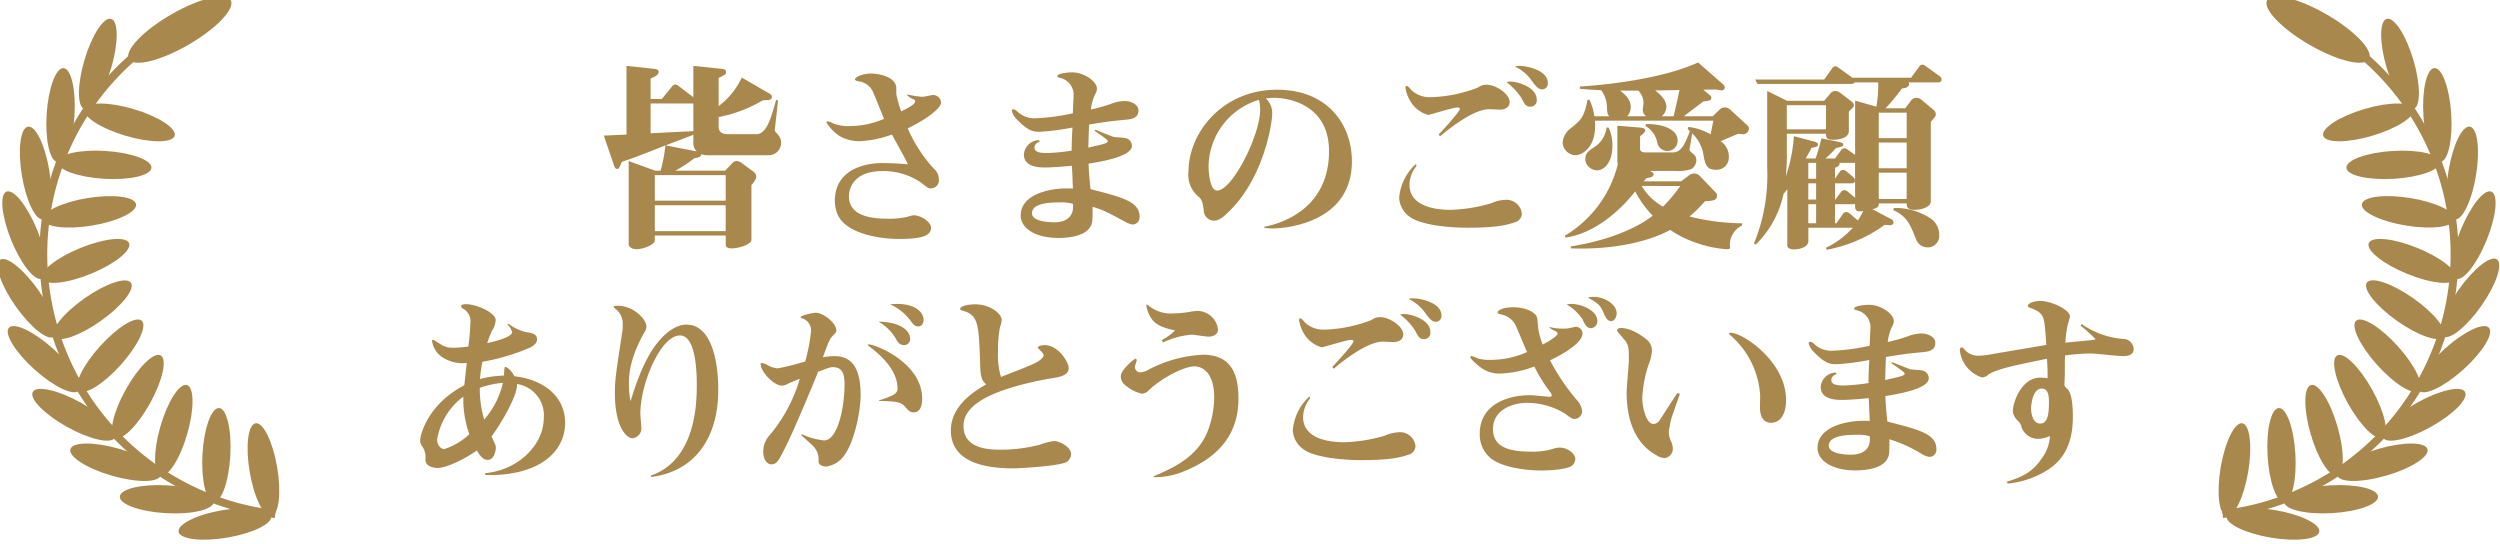 <svg id="レイヤー_1" data-name="レイヤー 1" xmlns="http://www.w3.org/2000/svg" viewBox="0 0 354 77" width="354" height="77" preserveAspectRatio="xMinYMid"><defs><style>.cls-1{fill:#a8884d;}</style></defs><title>ttl_thankyou</title><ellipse class="cls-1" cx="31.855" cy="74.18" rx="6.658" ry="1.973" transform="translate(-11.975 6.384) rotate(-9.643)"/><ellipse class="cls-1" cx="37.303" cy="66.5" rx="1.973" ry="6.658" transform="translate(-10.612 7.188) rotate(-9.643)"/><ellipse class="cls-1" cx="23.616" cy="70.694" rx="1.973" ry="6.658" transform="translate(-48.307 90.251) rotate(-86.739)"/><ellipse class="cls-1" cx="30.642" cy="64.425" rx="6.658" ry="1.973" transform="translate(-35.422 91.353) rotate(-86.739)"/><ellipse class="cls-1" cx="16.364" cy="65.456" rx="1.973" ry="6.658" transform="translate(-51.061 62.951) rotate(-73.836)"/><ellipse class="cls-1" cx="24.612" cy="60.915" rx="6.658" ry="1.973" transform="translate(-40.747 67.596) rotate(-73.836)"/><ellipse class="cls-1" cx="10.464" cy="58.732" rx="1.973" ry="6.658" transform="translate(-45.954 39.344) rotate(-60.933)"/><ellipse class="cls-1" cx="19.518" cy="56.147" rx="6.658" ry="1.973" transform="translate(-39.04 45.929) rotate(-60.933)"/><ellipse class="cls-1" cx="6.215" cy="50.86" rx="1.973" ry="6.658" transform="translate(-35.755 21.468) rotate(-48.03)"/><ellipse class="cls-1" cx="15.618" cy="50.362" rx="6.658" ry="1.973" transform="translate(-32.27 28.294) rotate(-48.03)"/><ellipse class="cls-1" cx="3.831" cy="42.237" rx="1.973" ry="6.658" transform="translate(-23.605 9.896) rotate(-35.126)"/><ellipse class="cls-1" cx="13.108" cy="43.852" rx="6.658" ry="1.973" transform="matrix(0.818, -0.575, 0.575, 0.818, -22.845, 15.528)"/><ellipse class="cls-1" cx="3.433" cy="33.3" rx="1.973" ry="6.658" transform="translate(-12.34 3.772) rotate(-22.223)"/><ellipse class="cls-1" cx="12.115" cy="36.946" rx="6.658" ry="1.973" transform="translate(-13.074 7.326) rotate(-22.223)"/><ellipse class="cls-1" cx="5.04" cy="24.5" rx="1.973" ry="6.658" transform="translate(-3.901 1.14) rotate(-9.32)"/><ellipse class="cls-1" cx="12.689" cy="29.992" rx="6.658" ry="1.973" transform="matrix(0.987, -0.162, 0.162, 0.987, -4.69, 2.451)"/><ellipse class="cls-1" cx="8.572" cy="16.281" rx="6.658" ry="1.973" transform="matrix(0.063, -0.998, 0.998, 0.063, -8.213, 23.819)"/><ellipse class="cls-1" cx="14.801" cy="23.343" rx="1.973" ry="6.658" transform="translate(-9.421 36.656) rotate(-86.417)"/><ellipse class="cls-1" cx="13.851" cy="9.059" rx="6.658" ry="1.973" transform="translate(1.234 19.769) rotate(-73.513)"/><ellipse class="cls-1" cx="18.345" cy="17.333" rx="1.973" ry="6.658" transform="translate(-3.481 30.005) rotate(-73.513)"/><ellipse class="cls-1" cx="25.458" cy="4.196" rx="8.331" ry="2.468" transform="translate(1.325 13.322) rotate(-30.074)"/><path class="cls-1" d="M38.921,73.342l.126-1.108A36.464,36.464,0,0,1,31.829,1.342L31.482.283a37.579,37.579,0,0,0,7.439,73.059Z"/><ellipse class="cls-1" cx="321.844" cy="74.18" rx="1.973" ry="6.658" transform="translate(194.802 379.051) rotate(-80.357)"/><ellipse class="cls-1" cx="316.395" cy="66.5" rx="6.658" ry="1.973" transform="translate(197.837 367.286) rotate(-80.357)"/><ellipse class="cls-1" cx="330.082" cy="70.694" rx="6.658" ry="1.973" transform="translate(-3.486 18.888) rotate(-3.261)"/><ellipse class="cls-1" cx="323.056" cy="64.425" rx="1.973" ry="6.658" transform="translate(-3.141 18.479) rotate(-3.261)"/><ellipse class="cls-1" cx="337.335" cy="65.456" rx="6.658" ry="1.973" transform="translate(-4.887 96.496) rotate(-16.164)"/><ellipse class="cls-1" cx="329.086" cy="60.915" rx="1.973" ry="6.658" transform="translate(-3.949 94.02) rotate(-16.164)"/><ellipse class="cls-1" cx="343.234" cy="58.732" rx="6.658" ry="1.973" transform="translate(14.696 174.152) rotate(-29.067)"/><ellipse class="cls-1" cx="334.18" cy="56.147" rx="1.973" ry="6.658" transform="translate(14.811 169.427) rotate(-29.067)"/><ellipse class="cls-1" cx="347.483" cy="50.86" rx="6.658" ry="1.973" transform="translate(55.12 245.424) rotate(-41.97)"/><ellipse class="cls-1" cx="338.08" cy="50.362" rx="1.973" ry="6.658" transform="translate(53.041 239.008) rotate(-41.97)"/><ellipse class="cls-1" cx="349.867" cy="42.237" rx="6.658" ry="1.973" transform="matrix(0.575, -0.818, 0.818, 0.575, 114.015, 304.086)"/><ellipse class="cls-1" cx="340.591" cy="43.852" rx="1.973" ry="6.658" transform="translate(108.755 297.184) rotate(-54.874)"/><ellipse class="cls-1" cx="350.265" cy="33.3" rx="6.658" ry="1.973" transform="translate(186.963 344.953) rotate(-67.777)"/><ellipse class="cls-1" cx="341.584" cy="36.946" rx="1.973" ry="6.658" transform="translate(178.19 339.182) rotate(-67.777)"/><ellipse class="cls-1" cx="348.658" cy="24.5" rx="6.658" ry="1.973" transform="translate(268.017 364.588) rotate(-80.68)"/><ellipse class="cls-1" cx="341.009" cy="29.992" rx="1.973" ry="6.658" transform="translate(256.188 361.643) rotate(-80.68)"/><ellipse class="cls-1" cx="345.126" cy="16.281" rx="1.973" ry="6.658" transform="translate(-0.343 21.603) rotate(-3.583)"/><ellipse class="cls-1" cx="338.897" cy="23.343" rx="6.658" ry="1.973" transform="translate(-0.796 21.227) rotate(-3.583)"/><ellipse class="cls-1" cx="339.848" cy="9.059" rx="1.973" ry="6.658" transform="translate(11.402 96.819) rotate(-16.487)"/><ellipse class="cls-1" cx="335.353" cy="17.333" rx="6.658" ry="1.973" transform="translate(8.869 95.883) rotate(-16.487)"/><ellipse class="cls-1" cx="328.241" cy="4.196" rx="2.468" ry="8.331" transform="translate(160.121 286.145) rotate(-59.926)"/><path class="cls-1" d="M314.777,73.342l-.126-1.108A36.464,36.464,0,0,0,321.87,1.342l.346-1.059a37.578,37.578,0,0,1-7.439,73.059Z"/><path class="cls-1" d="M108.725,21.981h-8.3a3.064,3.064,0,0,1-1.138-.142c-.056.4-.2.426-.966.569a19.617,19.617,0,0,1-2.7,1.762h7.05l.8-.825c.256-.255.4-.54.853-.54a1.355,1.355,0,0,1,.6.2l1.734,1.28a.9.9,0,0,1,.427.682c0,.313-.143.6-.683,1.251v7.76c0,.6-1.734,1.194-2.757,1.194-.227,0-.881,0-.881-.54V33.352H92.721v.683c0,.625-1.677,1.25-2.559,1.25-.6,0-1.137-.256-1.137-.739V22.805l3.753,1.365h.767a22.455,22.455,0,0,0,.682-3.582c-2.643,1.052-4.292,1.7-6.168,2.331-.427.967-.455,1-.683,1-.2,0-.312-.171-.4-.4L85.5,19.2l3.213-.143V9.332l4.008.425c.2.029.54.086.54.427,0,.426-.455.625-1.137.938v2.9h1.592l1.449-1.791a.589.589,0,0,1,.484-.256c.085,0,.17,0,.512.256l2.018,1.535V9.332l4.122.425c.455.057.511.313.511.427,0,.313-.085.369-1.051.853v3.979a10.532,10.532,0,0,0,3.269-4.036l3.98,2.3a.515.515,0,0,1,.284.426c0,.483-.426.483-1.251.483a19.6,19.6,0,0,1-6.282,2.388v1.365c0,.937.767,1.052,1.336,1.052h4.008c1.365,0,1.99-1.934,2.786-4.833l.284.056-.455,4.094c-.028.256,0,.284.4.711a1.752,1.752,0,0,1-1.393,2.956ZM98.179,14.647H92.124v4.235c.739-.056,5.032-.255,6.055-.312ZM102.756,24.8H92.721v3.611h10.035Zm0,4.264H92.721v3.668h10.035Zm-4.577-8.982v-1c-.54.227-3.3,1.251-3.923,1.506l4.406.853A1.67,1.67,0,0,1,98.179,20.077Z"/><path class="cls-1" d="M128.448,13.368a13.458,13.458,0,0,0,2.16.341c.256,0,1.308-.256,1.535-.256a1.131,1.131,0,0,1,1.109,1.051c0,.939-2.587,2.673-4.719,3.668a20.542,20.542,0,0,0,3.7,5.714,1.957,1.957,0,0,1,.71,1.506,1.136,1.136,0,0,1-1.165,1.279c-.342,0-.426-.085-1.336-.795a9.333,9.333,0,0,0-5.486-1.649c-4.151,0-4.748,2.53-4.748,3.554,0,2.871,3.326,3.183,5.4,3.183a11.769,11.769,0,0,0,2.871-.255,4.062,4.062,0,0,1,.881-.228c1.024,0,2.473.938,2.473,1.763,0,1.136-1.25,1.591-4.576,1.591-2.445,0-7.05-.625-8.5-3.155a4.808,4.808,0,0,1-.54-2.246c0-4.434,4.236-5.344,6.709-5.344,1.336,0,2.842.114,3.638.17-.312-.681-1.933-3.61-2.274-4.207a15.089,15.089,0,0,1-4.662.939,5.57,5.57,0,0,1-2.814-.768,6.719,6.719,0,0,1-1.791-1.877c0-.085.085-.17.227-.17a4.178,4.178,0,0,1,.825.341,6.285,6.285,0,0,0,2.274.341,12.8,12.8,0,0,0,4.833-1.024c-.256-.6-1.308-3.268-1.564-3.808A2.545,2.545,0,0,0,121.6,11.52c-.171-.028-.54-.113-.54-.284,0-.284,1-.824,2.331-.824.739,0,3.525.34,3.525,2.1v.824a20.756,20.756,0,0,0,.682,2.445c.682-.341,1.99-.966,1.99-1.421,0-.143-.057-.228-.426-.37a3.016,3.016,0,0,1-.711-.511Z"/><path class="cls-1" d="M155.107,18.371c.2.086,2.444,1,2.615,1.023.057.028,1.279.086,1.506.143a1.118,1.118,0,0,1,1.052,1.108c0,1.535-4.406,2.246-6.14,2.53.057,1.479.171,2.616.284,3.611,4.549,1.165,6.937,1.761,6.937,3.894a1,1,0,0,1-.967,1.109,2.522,2.522,0,0,1-.938-.313c-2.957-1.592-3.3-1.763-4.747-2.189,0,2.075,0,2.3-.37,2.9-.881,1.394-3.5,1.507-4.434,1.507-3.383,0-5.373-1.421-5.373-3.184,0-3.155,4.548-4.007,7.391-3.809,0,0-.114-2.956-.142-3.24-1.876.2-3.327.255-3.7.255-.824,0-3.1,0-3.1-1.847a2.185,2.185,0,0,1,2.047-2.019c.056,0,.17,0,.17.113,0,.086-.057.143-.2.2a.777.777,0,0,0-.512.739c0,.683.881.767,1.791.767a27.064,27.064,0,0,0,3.468-.34c0-.825.057-2.417.114-3.27a32.554,32.554,0,0,1-4.634.6c-.767,0-1.563,0-3.212-1.734a2.378,2.378,0,0,1-.739-1.251.18.18,0,0,1,.2-.2.8.8,0,0,1,.512.256,3.534,3.534,0,0,0,2.473,1.024,29.927,29.927,0,0,0,5.458-.711c0-.341.085-1.9.085-2.246a2.459,2.459,0,0,0-1.961-2.786c-.171-.028-.313-.113-.313-.227,0-.455,1.847-.54,2.075-.54,1.734,0,3.525,1.307,3.525,2.3a1.5,1.5,0,0,1-.256.8,6.9,6.9,0,0,0-.6,2.161,22.554,22.554,0,0,0,2.843-.8,5.847,5.847,0,0,1,1.876-.4c1.194,0,2.019.625,2.019,1.308,0,1.193-1.138,1.279-1.791,1.336-2.3.227-2.331.227-5.2.681-.057,1.223-.057,1.422-.113,3.27.483-.113,1.9-.427,2.245-.54.171-.057.512-.171.512-.369,0-.171-.256-.342-1.876-1.479Zm-5,10.291c-1.08,0-3.98,0-3.98,1.535,0,1.222,2.559,1.279,3.156,1.279,1.62,0,2.843-.739,2.644-2.615A5.685,5.685,0,0,0,150.1,28.662Z"/><path class="cls-1" d="M179.036,32.1c1.961-.341,9.154-2.274,9.154-10.688,0-6.653-5.828-7.562-7.761-7.562a8.759,8.759,0,0,0-1.194.085,2.8,2.8,0,0,1,.91,2.1c0,1.478-1.166,8.784-5.743,13.531-.8.825-1.62,1.678-2.5,1.678a1.456,1.456,0,0,1-1.45-1.451c-.142-1.023-.2-1.392-.625-1.847a3.991,3.991,0,0,1-1.536-3.639c0-5.486,4.776-11.6,12.537-11.6,7.135,0,10.6,4.889,10.6,10.149,0,9.323-10.745,9.494-11.115,9.494a7.966,7.966,0,0,1-1.279-.085Zm-7.9-8.471c0,.2.057,3.354,1.222,3.354,2.1,0,6.084-7.76,6.084-11.513a6.557,6.557,0,0,0-.171-1.336A9.972,9.972,0,0,0,171.133,23.63Z"/><path class="cls-1" d="M200.521,23.573a4.275,4.275,0,0,0-.939,2.587c0,3.468,4.72,3.553,5.829,3.553a22.828,22.828,0,0,0,5.685-.91,5.663,5.663,0,0,1,2.1-.51,2.186,2.186,0,0,1,2.3,1.989,1.294,1.294,0,0,1-1,1.194c-1.364.484-3.07.768-6.709.768-2.758,0-6.623-.4-8.158-1.535a3.518,3.518,0,0,1-1.507-2.672,7.252,7.252,0,0,1,2.331-4.777c.029,0,.057,0,.085.057C200.606,23.375,200.549,23.488,200.521,23.573Zm3.183-4.52c.74-.767,3.014-3.269,3.014-3.638,0-.143-.2-.2-.312-.2-.683,0-3.9,1.052-4.179,1.052A4.188,4.188,0,0,1,199.81,14.5a5.366,5.366,0,0,1-.8-2.075c0-.141.058-.255.2-.255.171,0,.6.54.683.625a3.8,3.8,0,0,0,2.728.967,19.829,19.829,0,0,0,6.653-1.365,1.973,1.973,0,0,1,1.251-.4c1.279,0,3.24,1.308,3.24,2.445,0,.37-.2,1.08-1.421,1.08-.256,0-1.308-.057-1.507-.057-2.416,0-6.51,3.469-6.908,3.838Zm10.177-7.505c.854,0,3.725.711,3.725,2.587a.882.882,0,0,1-.91.967c-.625,0-.768-.284-1.28-1.251a8.789,8.789,0,0,0-2.1-2.218A2,2,0,0,1,213.881,11.548Zm1.309-2.216c1.052,0,3.979.625,3.979,2.416a.821.821,0,0,1-.767.909c-.6,0-.91-.426-1.649-1.421a6.023,6.023,0,0,0-2.246-1.819A2.482,2.482,0,0,1,215.19,9.332Z"/><path class="cls-1" d="M246.737,19a3.9,3.9,0,0,1-.6-.057c-.4.142-2.133.909-2.5,1.052a2.589,2.589,0,0,1,1.165,2.245,1.729,1.729,0,0,1-1.9,1.791c-1.336,0-1.479-.938-1.705-2.189a5.232,5.232,0,0,0-1.593-2.957c-.057.427-.2,1.336-.255,1.621-.029.142-.114.569-.114.654,0,.171.114.284.312.455.569.426.655.739.655,1.052a1.5,1.5,0,0,1-.711,1.279,5.811,5.811,0,0,1-2.246.256H233.6c.4.2.54.284.54.483,0,.426-.625.483-1.023.54a5.8,5.8,0,0,1-.37.454h5.287l1.082-.8a1.174,1.174,0,0,1,.767-.312,1.156,1.156,0,0,1,.8.341l2.273,2.36a.533.533,0,0,1,.171.4c0,.739-.568.767-1.706.824a17.363,17.363,0,0,1-2.188,2.161,31.219,31.219,0,0,0,7.448.966v.313a3.029,3.029,0,0,0-1.734,2.644c0,.085.028.483.028.54-.057.17-.313.17-.426.17A15.91,15.91,0,0,1,240,34.319a15.294,15.294,0,0,1-3.5-1.763c-3.468,1.876-8.671,2.815-14.072,2.615v-.284c4.634-.711,8.983-2.3,11.6-4.349a13.527,13.527,0,0,1-2.473-3.44c-2.843,3.582-6.453,6.083-9.894,6.538l-.085-.256a16.34,16.34,0,0,0,7.5-10.091,2.6,2.6,0,0,1-.056-.682V17.8l3.127.256c.284.028.824.057.824.427,0,.256-.455.568-.739.824v1.734c0,.541.568.541.8.541h3.781c1.221,0,1.7-1,2.472-2.986a3.329,3.329,0,0,0-.312-.341l.114-.284a8.148,8.148,0,0,1,3.127,1.052c.142-.626.341-1.678.4-1.934H225.843c.313,4.037-2.075,4.89-2.729,4.89a1.9,1.9,0,0,1-1.848-1.733,2.749,2.749,0,0,1,1.108-2.047c1.451-1.166,1.934-1.535,2.417-4.066h.285a8.464,8.464,0,0,1,.681,2.331h2.1c-.2-.284-.284-.4-.313-1.279a4.074,4.074,0,0,0-.824-2.416c-1.479-.057-2.132-.114-3.014-.2v-.313c5.658-.37,12.395-1.422,16.744-3.411l3.468,3.041a.733.733,0,0,1,.313.484.448.448,0,0,1-.484.426c-.113,0-.625-.114-.738-.114-.4,0-1.109,0-1.819.029l.824.682c.227.171.312.284.312.455,0,.4-.483.455-1.108.512-.171.113-2.388,1.791-2.786,2.1h4.094l.965-.938a1.062,1.062,0,0,1,.74-.313,1.2,1.2,0,0,1,.739.285l2.474,2.274a.606.606,0,0,1,.2.427A.821.821,0,0,1,246.737,19Zm-20.581,5.116a1.706,1.706,0,0,1-1.678-1.478c0-.967.342-1.194,1.621-2.047a3.912,3.912,0,0,0,1.393-2.53h.284a5.691,5.691,0,0,1,.54,2.587C228.316,23.061,227.121,24.113,226.156,24.113Zm6.453-8.5c0-.143.113-.824.113-1a2.6,2.6,0,0,0-.739-1.791H229.4c1.08.824,1.507,1.507,1.507,2.331a1.95,1.95,0,0,1-.484,1.307h2.672A1.219,1.219,0,0,1,232.609,15.614Zm-.143,10.717a8.072,8.072,0,0,0,3.014,2.927,21.736,21.736,0,0,0,2.444-2.927Zm3.639-4.947a1.487,1.487,0,0,1-1.421-1.136,3.485,3.485,0,0,0-1.649-2.389v-.284c1.905-.085,4.52.54,4.52,2.331A1.452,1.452,0,0,1,236.105,21.384ZM234.37,12.8c.6.484,1.592,1.28,1.592,2.36a1.918,1.918,0,0,1-.653,1.307h1.677c.285-1.222.426-1.791.825-3.723C237.327,12.771,234.911,12.8,234.37,12.8Z"/><path class="cls-1" d="M274.448,11.663h-4.237a.309.309,0,0,1,.115.255c0,.256-.285.569-1,.6A31.074,31.074,0,0,1,267,15.33h2.787l.824-1.11a.932.932,0,0,1,.711-.369,1.135,1.135,0,0,1,.8.313l1.676,1.393a.823.823,0,0,1,.313.569c0,.34-.085.425-.71,1.108V28.519c0,.768-1.251,1.194-2.3,1.194-1.08,0-1.109-.483-1.109-.91h-3.951c.028.541-.341.683-.91.825l2.587,1.365a.568.568,0,0,1,.4.54c0,.256-.284.341-.369.341-.115.028-.74-.029-.882-.029a20.339,20.339,0,0,1-8.215,3.526l-.086-.285a12.863,12.863,0,0,0,3.81-2.842h-6.311v1.9c0,.8-1.166,1.166-1.962,1.166-.937,0-1.023-.342-1.023-.626v-7.9c-.17.256-.54.681-.54.71a14.166,14.166,0,0,1-3.923,7.135l-.256-.142a25.411,25.411,0,0,0,1.876-10.717V12.884l2.814,1.394H258.3l.91-1.081a.9.9,0,0,1,.654-.313,1.169,1.169,0,0,1,.626.2l1.648,1.251c.171.141.37.284.37.54,0,.227-.057.312-.711.909v2.758c0,1.251-2.075,1.251-2.3,1.251-.8,0-.938-.285-.938-.853h-5.543v2.785a28.269,28.269,0,0,1-.142,3.241,21.8,21.8,0,0,0,1.137-5.685l3.014.8c.17.056.4.171.4.369s0,.342-.909.483c-.37.739-.455.853-.825,1.507h1.393a23.7,23.7,0,0,0,.825-2.843l2.672.54c.114.029.426.085.426.37,0,.114,0,.256-1.023.455a15.079,15.079,0,0,1-1.507,1.478h1.364l.854-1.166a.587.587,0,0,1,.454-.284c.2,0,.256.057.512.227l1.023.711V14.249l3.014.853a17.682,17.682,0,0,0,.256-3.439h-3.355a.249.249,0,0,1-.2.17.848.848,0,0,1-.284.056H248.863l-.341-.625H258.3l1.138-1.592a.541.541,0,0,1,.455-.284c.17,0,.256.057.512.256l1.9,1.364h8.3l1.165-1.591a.51.51,0,0,1,.427-.256c.2,0,.255.028.511.227l1.933,1.393a.615.615,0,0,1,.284.483C274.93,11.577,274.646,11.663,274.448,11.663ZM258.556,14.9h-5.543v3.411h5.543Zm-1.393,8.158h-1.108v2.246h1.108Zm0,2.9h-1.108v2.3h1.108Zm0,2.957h-1.108v2.7h1.108Zm5.515-5.857h-2.217c.057.314-.028.455-.626.711v1.535l.683-.995a.545.545,0,0,1,.455-.256.849.849,0,0,1,.512.228l.937.8a.77.77,0,0,1,.256.455Zm0,2.587c-.085.256-.227.313-.483.313h-2.36v2.3h.058l.8-1.08a.565.565,0,0,1,.454-.256.825.825,0,0,1,.512.228l1.023.852Zm0,3.241c-.028,0-.113.029-.17.029h-2.673v2.7h.2l.938-1.336a.5.5,0,0,1,.454-.256.947.947,0,0,1,.512.227l1.138.967c.2-.312.425-.682.767-1.336C262.678,30.054,262.678,29.685,262.678,28.889Zm7.306-12.934h-3.951v3.61h3.951Zm0,4.235h-3.951v3.639h3.951Zm0,4.265h-3.951v3.723h3.951Zm2.957,10.574a1.727,1.727,0,0,1-1.62-1.137c-.854-2.132-1.308-3.269-3.242-4.15l.115-.284a8.948,8.948,0,0,1,5.088,1.42,2.769,2.769,0,0,1,1.307,2.417A1.61,1.61,0,0,1,272.941,35.029Z"/><path class="cls-1" d="M68.706,67c4.634-.427,8.3-3.952,8.3-7.874A4.473,4.473,0,0,0,73.2,54.377c.171,1.65-2.672,6.254-3.61,7.42.568,1.165.625,1.308.625,1.621,0,.34-.227,1.706-1.165,1.706-.626,0-1.081-.6-1.535-1.337-1.876,1.337-4.378,2.473-5.544,2.473-.085,0-1.7,0-1.734-1.166a2.764,2.764,0,0,0-.454-1.9,1.337,1.337,0,0,1-.285-.824c0-.853,1.109-5.146,6.254-7.818.029-.4.085-.8.341-3.155a5.331,5.331,0,0,1-3.525-.853,3.37,3.37,0,0,1-1.393-2.274c0-.114.029-.142.114-.142a.954.954,0,0,1,.341.142c1.336.853,1.507.966,2.644.966a14.934,14.934,0,0,0,2.047-.17,31.931,31.931,0,0,0,.284-3.326,2.044,2.044,0,0,0-1.052-2.047c-.227-.113-.256-.171-.256-.312,0-.285.455-.313.654-.313,1.564,0,4.236,1.222,4.236,2.245a2.953,2.953,0,0,1-.512,1.507,15.187,15.187,0,0,0-.682,1.763c.824-.171,3.525-.825,3.525-1.536a2.18,2.18,0,0,0-.654-1.08l.113-.142a6.479,6.479,0,0,0,2.474,1.194c.881.142,1.592.228,1.592,1.052,0,.54-.541.909-.91,1.108a29.577,29.577,0,0,1-6.823,2.047,19.353,19.353,0,0,0-.341,2.446,13.709,13.709,0,0,1,3.383-.484c.029-.171.057-.995.085-1.052,0-.086.029-.171.114-.171.341,0,1.024.74,1.279,1.308,4.179.483,7.192,2.871,7.192,6.595,0,4.236-3.865,7.591-11.314,7.391Zm-3.1-10.832a9.458,9.458,0,0,0-3.7,6.027c0,.91.54,1.393,1,1.393a9.384,9.384,0,0,0,3.553-2.1A14.686,14.686,0,0,1,65.608,56.168Zm2.956,3.242a11.752,11.752,0,0,0,2.644-5.2,12.78,12.78,0,0,0-3.269.71A15.316,15.316,0,0,0,68.564,59.41Z"/><path class="cls-1" d="M92.154,67.34c6.509-2.216,6.509-10.688,6.509-12.82,0-1.251,0-7.021-2.388-7.021-2.7,0-5.6,6.765-5.6,11.086,0,.313.142,1.791.142,2.075a1.392,1.392,0,0,1-1.25,1.393c-.939,0-2.5-1.762-2.5-6.368,0-2.047.2-3.07,1.052-8.726a5.05,5.05,0,0,0,.057-.967,2.607,2.607,0,0,0-1.052-2.275c-.028-.028-.228-.2-.228-.284,0-.113.2-.141.54-.141,2.3,0,4.094,1.932,4.094,2.927a1.66,1.66,0,0,1-.341.938c-2.132,3.809-2.132,6.225-2.132,7.136a12.162,12.162,0,0,0,.227,2.53c.853-2.815,2.132-6.368,4.037-8.557.4-.455,1.962-2.3,3.894-2.3,3.44,0,4.492,4.975,4.492,9.21,0,7.278-3.695,11.656-9.523,12.367Z"/><path class="cls-1" d="M113.525,61.485a10.337,10.337,0,0,0,3.156.881c1.933,0,2.9-4.662,2.9-7.846,0-1.251-.113-2.53-1.648-2.53-.4,0-.569.085-2.1.654-.228.682-3.3,8.045-4.52,10.489-1.08,2.16-1.308,2.616-2.1,2.616-.511,0-1.137-.54-1.137-1.82a3.438,3.438,0,0,1,1-2.416,22.124,22.124,0,0,0,4.179-7.875,20.885,20.885,0,0,0-1.933.825,1.406,1.406,0,0,1-.6.142c-1.166,0-3.013-1.99-3.013-3.042a.149.149,0,0,1,.17-.17,2.7,2.7,0,0,1,.825.313,3.375,3.375,0,0,0,1.421.455,34.049,34.049,0,0,0,3.468-.854c.227-.056.256-.085.427-.113a24.974,24.974,0,0,0,.824-4.35,1.8,1.8,0,0,0-1.222-1.761c-.057,0-.256-.058-.256-.171,0-.228,1.677-.626,2.16-.626,1.052,0,2.9,1.45,2.9,2.5,0,.2-.029.255-.37.625-.569.569-.625.682-1.535,3.184a8.437,8.437,0,0,1,1.592-.171c2.189,0,3.752,1.223,3.752,5.573,0,1.676-.653,6.2-2.359,8.555a3.8,3.8,0,0,1-2.473,1.507c-.171,0-1.137-.028-1.137-.768a2.469,2.469,0,0,0-.4-1.676c-.228-.37-.4-.54-2.047-1.99Zm10.945-4.8a13.466,13.466,0,0,0,1.733-.625c.882-.4.882-.767.882-1.08,0-2.673-2.615-4.861-3.724-5.714-.227-.171-.483-.342-.483-.455,0-.427,7.7,2.132,7.7,7.647,0,.341,0,1.933-1.193,1.933-.512,0-.768-.256-1.28-.853-.6-.682-1.449-.71-3.638-.768Zm4.406-8.7a.844.844,0,0,1-.853.881c-.682,0-.91-.455-1.222-.995a6.7,6.7,0,0,0-2.417-2.331C127.454,45.593,128.876,46.788,128.876,47.982Zm-1.763-4.946c2.445,0,3.668,1.165,3.668,2.245,0,.086-.029.938-.768.938-.512,0-.768-.37-1.223-1a7.354,7.354,0,0,0-2.757-2.132C126.346,43.064,126.659,43.036,127.113,43.036Z"/><path class="cls-1" d="M138.792,51.677c-.171-5.77-.341-6.709-1.848-7.476-.142-.085-.995-.256-.995-.427,0-.512,1.421-.682,2.132-.682,2.018,0,3.753,1.251,3.753,2.217a2.761,2.761,0,0,1-.228.967,16.813,16.813,0,0,0-.284,3.525,10.323,10.323,0,0,0,.426,3.581c.711-.312,4.321-1.648,5.06-2.1.057-.028.967-.54.967-.966,0-.143-.085-.256-.341-.569,0,0-.483-.454-.483-.54,0-.17.455-.341.966-.341,1.962,0,3.411,2.444,3.411,3.241,0,1.08-1.222,1.278-2.7,1.506a46.756,46.756,0,0,0-4.89,1.109c-3.013.881-7.306,2.473-7.306,5.572,0,3.354,3.725,3.382,5.43,3.382a21.924,21.924,0,0,0,5.4-.711,8.762,8.762,0,0,1,1.99-.511c.824,0,2.416.853,2.416,1.847a1.393,1.393,0,0,1-.54,1.052c-.767.626-6.68.967-7.7.967-3.411,0-8.785-.625-8.785-5.372,0-3.213,2.787-5.288,5-6.511C139.019,53.866,138.849,53.412,138.792,51.677Z"/><path class="cls-1" d="M163.376,67.425c3.241-1.336,6.453-3.012,7.761-6.708a13.854,13.854,0,0,0,.795-4.406c0-3.866-1.961-4.434-2.757-4.434-1.62,0-4.776,1.733-6.51,3.382a1.331,1.331,0,0,1-1,.484,5.494,5.494,0,0,1-2.245-1.138,1.555,1.555,0,0,1-.711-1.364c0-.824,1.848-2.446,2.1-2.446.114,0,.142.115.142.256,0,.086-.256.74-.256.91a.793.793,0,0,0,.682.768,2.519,2.519,0,0,0,1.279-.4,18.468,18.468,0,0,1,7.676-2.1c4.178,0,5.031,2.985,5.031,6.2,0,4.037-1.762,7.846-7.533,10.235a10.967,10.967,0,0,1-4.463.909Zm1.137-19.273a8.109,8.109,0,0,0,1.877-1.364c-1.9-.4-2.9-.881-3.469-1.876a4.5,4.5,0,0,1-.6-1.65c0-.028,0-.141.086-.141a.665.665,0,0,1,.255.171,4.943,4.943,0,0,0,3.582,1.08,12.66,12.66,0,0,0,2.3-.228,8.707,8.707,0,0,1,1.023-.114,2.95,2.95,0,0,1,2.9,2.616c0,.824-.853,1.022-1.336,1.022-.37,0-2.076-.284-2.417-.284a11.857,11.857,0,0,0-4.037,1.11Z"/><path class="cls-1" d="M185.458,56.481a4.274,4.274,0,0,0-.938,2.587c0,3.469,4.72,3.554,5.828,3.554a22.819,22.819,0,0,0,5.686-.911,5.663,5.663,0,0,1,2.1-.51,2.187,2.187,0,0,1,2.3,1.989,1.294,1.294,0,0,1-1,1.194c-1.365.484-3.071.768-6.709.768-2.758,0-6.623-.4-8.159-1.535a3.52,3.52,0,0,1-1.506-2.672,7.25,7.25,0,0,1,2.331-4.777c.028,0,.056,0,.085.057C185.543,56.283,185.487,56.4,185.458,56.481Zm3.184-4.52c.739-.767,3.014-3.269,3.014-3.638,0-.143-.2-.2-.313-.2-.682,0-3.894,1.051-4.179,1.051a4.192,4.192,0,0,1-2.417-1.762,5.37,5.37,0,0,1-.8-2.076c0-.141.057-.254.2-.254.171,0,.6.54.682.625a3.808,3.808,0,0,0,2.729.966,19.823,19.823,0,0,0,6.652-1.365,1.981,1.981,0,0,1,1.251-.4c1.279,0,3.24,1.307,3.24,2.444,0,.37-.2,1.08-1.42,1.08-.256,0-1.308-.057-1.507-.057-2.416,0-6.51,3.469-6.909,3.838Zm10.177-7.5c.853,0,3.724.711,3.724,2.586a.882.882,0,0,1-.91.967c-.625,0-.767-.284-1.279-1.251a8.759,8.759,0,0,0-2.1-2.217A1.972,1.972,0,0,1,198.819,44.457Zm1.308-2.217c1.052,0,3.98.625,3.98,2.416a.822.822,0,0,1-.768.909c-.6,0-.91-.426-1.648-1.421a6.032,6.032,0,0,0-2.246-1.819A2.48,2.48,0,0,1,200.127,42.24Z"/><path class="cls-1" d="M219.424,46.3a6.869,6.869,0,0,0,1.933.228,4.357,4.357,0,0,0,1.336-.171,4.193,4.193,0,0,1,.455-.085.964.964,0,0,1,.938.938c0,1.649-4.178,3.611-4.605,3.809a30.9,30.9,0,0,0,3.723,5.544,2.676,2.676,0,0,1,.825,1.7,1.091,1.091,0,0,1-1.08,1.052c-.313,0-.313,0-1.336-.739a10.319,10.319,0,0,0-5.373-1.535c-1.905,0-4.832.881-4.832,3.724,0,2.3,1.847,3.184,5.258,3.184a10.118,10.118,0,0,0,3.071-.341,3.318,3.318,0,0,1,1.108-.228c1.223,0,2.218.939,2.218,1.592a1.351,1.351,0,0,1-.4.91c-.767.653-3.552.738-4.32.738-2.758,0-5.97-.568-7.392-1.847a4.394,4.394,0,0,1-1.42-3.355c0-4.092,3.866-5.458,7.134-5.458.427,0,2.616.228,2.7.228.113,0,.369,0,.369-.228a1.165,1.165,0,0,0-.285-.511,22.065,22.065,0,0,1-2.189-3.553,15.082,15.082,0,0,1-4.719.995,4.445,4.445,0,0,1-3.155-1.081c-.341-.256-1.193-.994-1.193-1.279,0-.057.056-.114.17-.114a5.732,5.732,0,0,1,.966.369,6.3,6.3,0,0,0,1.677.171,12.705,12.705,0,0,0,5.231-1.108c-.313-.626-1.45-3.5-1.762-4.037a2.923,2.923,0,0,0-2.047-1.308c-.114-.028-.37-.113-.37-.284,0-.142.455-.711,2.274-.711,1.451,0,3.213.6,3.355,1.621.028.228.113,1.279.142,1.478a10.125,10.125,0,0,0,.625,2.189c.6-.341,2.1-1.166,2.1-1.563,0-.143-.113-.256-.369-.37a3.619,3.619,0,0,1-.768-.455Zm3.127-3.268c1.08,0,3.639.767,3.639,2.472a.989.989,0,0,1-.91.967c-.654,0-.938-.711-1.222-1.307a6.9,6.9,0,0,0-2.218-2.047A1.964,1.964,0,0,1,222.551,43.036Zm3.1-1c1.535,0,3.268,1.051,3.268,2.331,0,.425-.256,1.108-.8,1.108-.568,0-.852-.711-1.051-1.165-.455-1.166-.967-1.45-2.217-2.161A2.347,2.347,0,0,1,225.65,42.041Z"/><path class="cls-1" d="M237.868,55.771,236.7,59.126a18.566,18.566,0,0,0-.4,1.989,3.619,3.619,0,0,0,.256,1.251,2.475,2.475,0,0,1,.312,1.08,1.322,1.322,0,0,1-1.194,1.422,2.367,2.367,0,0,1-1.023-.342c-3.411-1.848-4.321-5.543-4.321-8.983,0-.71.313-3.866.313-4.52,0-1.791,0-2.217-.711-3.013-.824-.967-.938-1.08-.938-1.222,0-.285.313-.341.54-.341,1.848,0,3.781,1.763,3.837,1.819a2.018,2.018,0,0,1,.54,1.449,6.737,6.737,0,0,1-.511,2.019,17.707,17.707,0,0,0-.853,4.6c0,1.478.6,3.7,1.592,3.7a1.076,1.076,0,0,0,.882-.569c.227-.312,1.193-1.819,2.472-3.809Zm7.249-8.643c1.591,0,7.789,3.981,7.789,9.524,0,1.791-.683,3.212-2.133,3.212-1.535,0-1.564-1.762-1.564-2.132,0-.142.029-1.535.029-1.733a12.223,12.223,0,0,0-4.121-8.444c-.2-.142-.286-.284-.286-.341C244.861,47.128,245.059,47.128,245.117,47.128Z"/><path class="cls-1" d="M267.938,51.279c.2.086,2.445.995,2.615,1.023.058.029,1.279.086,1.507.143a1.119,1.119,0,0,1,1.052,1.108c0,1.535-4.407,2.246-6.14,2.531.057,1.478.17,2.615.284,3.61,4.548,1.165,6.936,1.762,6.936,3.894a1,1,0,0,1-.966,1.109,2.507,2.507,0,0,1-.939-.313A19.941,19.941,0,0,0,267.54,62.2c0,2.075,0,2.3-.37,2.9-.881,1.394-3.5,1.507-4.434,1.507-3.383,0-5.372-1.421-5.372-3.183,0-3.156,4.547-4.008,7.39-3.81,0,0-.113-2.956-.141-3.24-1.877.2-3.327.256-3.7.256-.824,0-3.1,0-3.1-1.848a2.186,2.186,0,0,1,2.047-2.019c.056,0,.171,0,.171.114,0,.086-.057.142-.2.2a.778.778,0,0,0-.511.739c0,.683.881.768,1.791.768a27.163,27.163,0,0,0,3.467-.341c0-.824.058-2.417.115-3.27a32.571,32.571,0,0,1-4.634.6c-.768,0-1.564,0-3.212-1.733a2.386,2.386,0,0,1-.739-1.251.18.18,0,0,1,.2-.2.8.8,0,0,1,.512.256,3.533,3.533,0,0,0,2.472,1.024,29.84,29.84,0,0,0,5.458-.711c0-.341.085-1.905.085-2.245a2.458,2.458,0,0,0-1.961-2.786c-.171-.029-.312-.114-.312-.228,0-.455,1.847-.54,2.075-.54,1.733,0,3.524,1.308,3.524,2.3a1.5,1.5,0,0,1-.255.8,6.851,6.851,0,0,0-.6,2.16,22.554,22.554,0,0,0,2.843-.8,5.847,5.847,0,0,1,1.876-.4c1.194,0,2.018.625,2.018,1.308,0,1.193-1.138,1.279-1.791,1.336-2.3.227-2.331.227-5.2.682-.057,1.222-.057,1.421-.114,3.269.483-.113,1.905-.427,2.246-.54.171-.057.512-.171.512-.369,0-.171-.256-.342-1.876-1.479Zm-5,10.291c-1.08,0-3.98,0-3.98,1.535,0,1.223,2.559,1.279,3.156,1.279,1.62,0,2.842-.739,2.643-2.615A5.682,5.682,0,0,0,262.935,61.57Z"/><path class="cls-1" d="M284.136,68.222c2.189-.654,3.724-1.422,4.946-3.269a5.8,5.8,0,0,0,1.194-3.212,4.546,4.546,0,0,1-1.649.4,2.489,2.489,0,0,1-2.359-1.592,1.735,1.735,0,0,0-.6-1.023,2.152,2.152,0,0,1-.653-1.279c0-1.28,1.223-4.776,3.894-4.776a10.044,10.044,0,0,1,1.024.085c0-.682.028-1.222-.085-2.758-4.293.882-7.164,1.451-8.3,2.247a1.409,1.409,0,0,1-.91.4,4.58,4.58,0,0,1-3.127-3.838c0-.2.028-.4.256-.4.114,0,.2.028.427.313a2.565,2.565,0,0,0,1.989.853,12.755,12.755,0,0,0,1.763-.2c1.706-.312,5.2-.88,7.817-1.335-.256-3.667-.284-4.094-1.193-4.748a7.273,7.273,0,0,0-1.2-.54c-.141-.057-.227-.114-.227-.227,0-.427,1-.711,1.762-.711,1.479,0,4.208,1.194,4.208,2.246,0,0-.256.909-.285.994a14.672,14.672,0,0,0-.369,2.673c.625-.086,3.383-.312,3.951-.4.256-.029.285-.057.285-.142a21.727,21.727,0,0,0-2.1-1.877l.171-.227a11.736,11.736,0,0,0,6.168,2.132A1.543,1.543,0,0,1,302.13,49.4c0,1.023-1.137,1.023-1.563,1.023-.711,0-3.866-.369-4.491-.369a26.668,26.668,0,0,0-3.668.284c-.029.853-.029,1.052-.029,2.616,0,.227-.056,1.392-.056,1.477,0,.256.085.342.426.654.74.711.768,3.1.768,3.98,0,4.577-1.99,6.567-3.895,7.676a12.865,12.865,0,0,1-5.316,1.734ZM287.6,57.846c0,.569.2,2.132,1.279,2.132,1.024,0,1.251-1.166,1.251-2.985,0-.8-.028-2.1-1.166-1.961C287.775,55.173,287.6,57.5,287.6,57.846Z"/></svg>